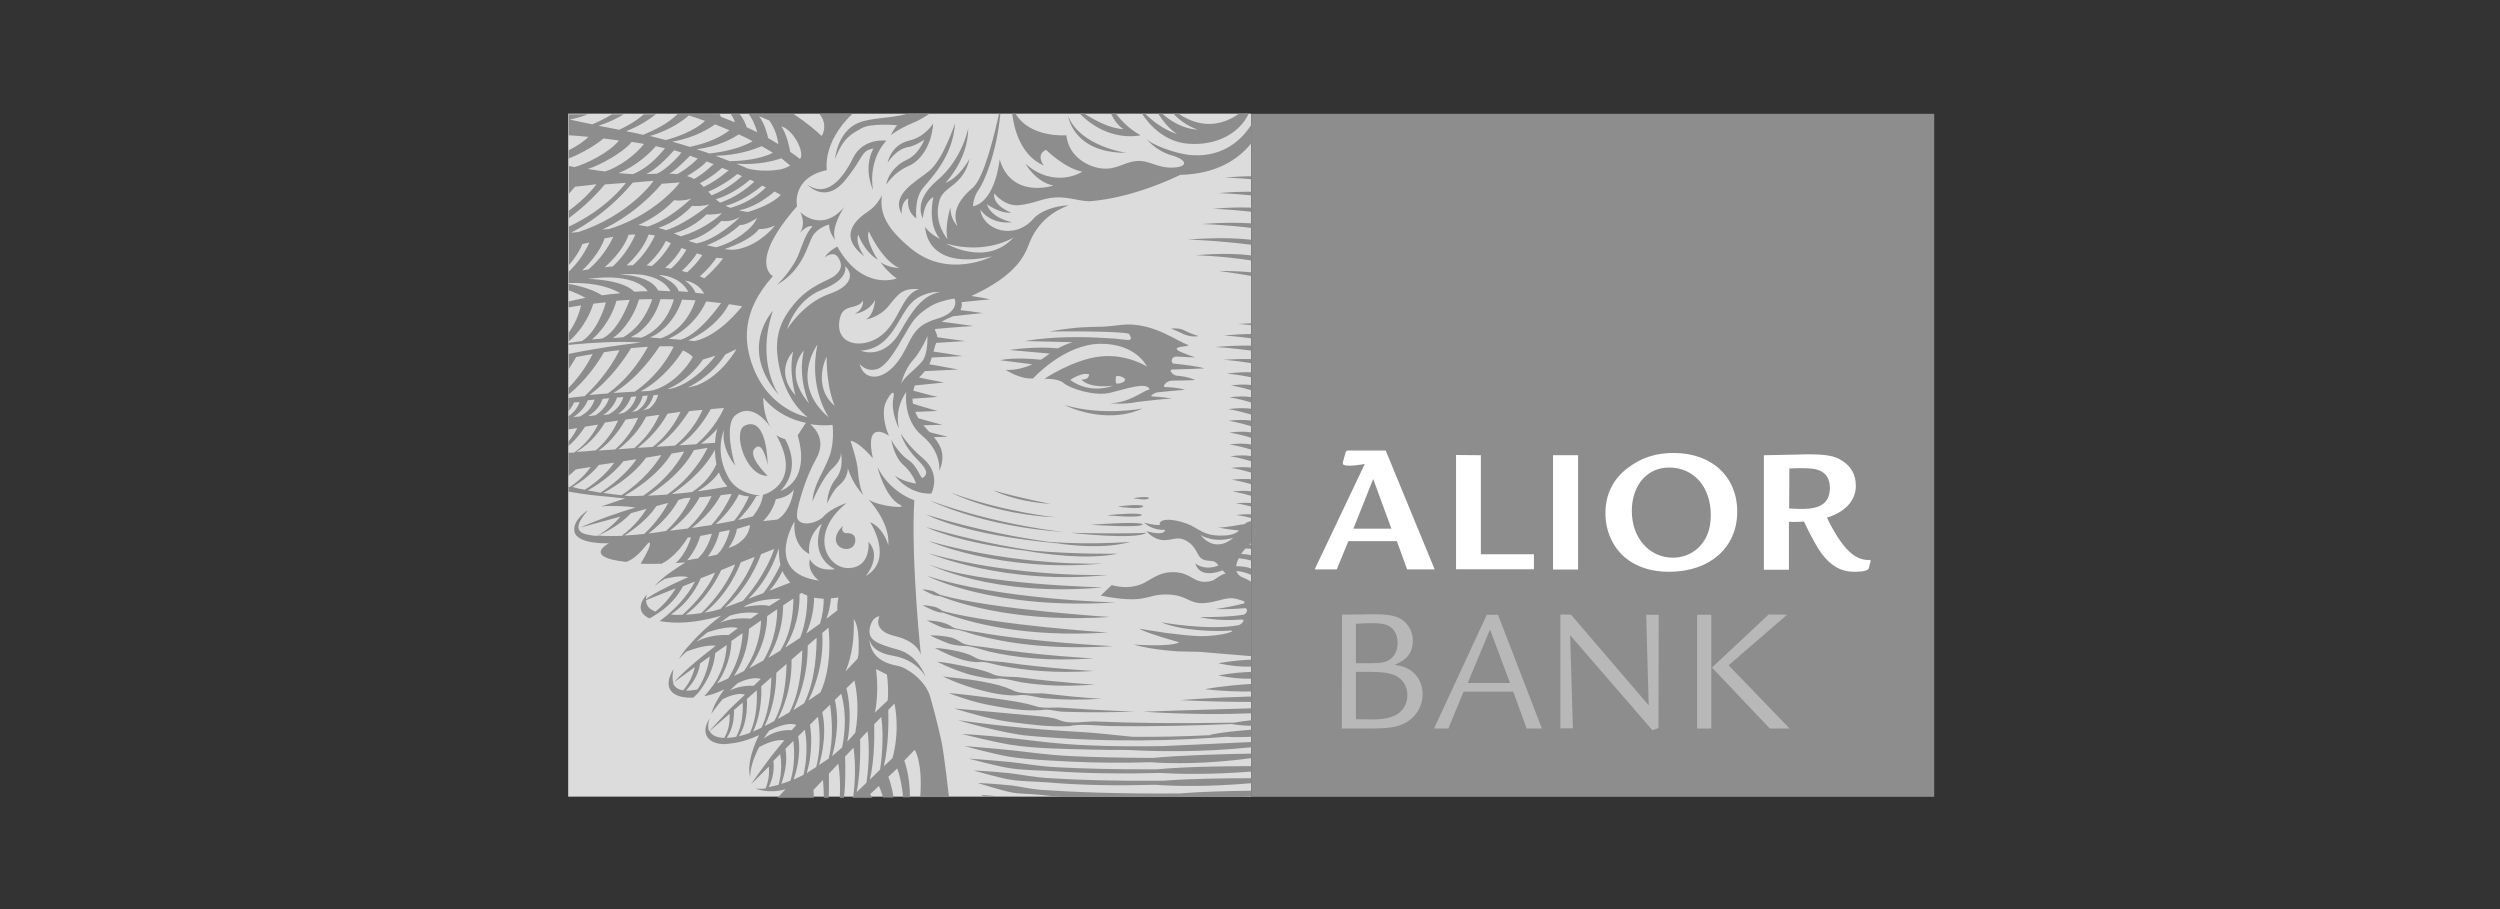 <svg width="110" height="40" viewBox="0 0 110 40" fill="none" xmlns="http://www.w3.org/2000/svg">
  <rect x="0" y="0" width="110" height="40" fill="#333333" stroke="none"/>
  <path d="M25 5H55.052V35.052H25V5Z" fill="#DCDCDC" />
  <path
    d="M46.84 17.822C46.84 17.822 48.603 18.734 50.276 17.973C50.266 17.973 48.553 18.323 46.84 17.822ZM49.174 22.29C49.174 22.29 50.236 22.45 50.306 22.27C50.316 22.27 50.205 22.15 49.174 22.29ZM49.865 21.919C49.865 21.919 50.506 22.05 50.556 21.909C50.546 21.909 50.486 21.819 49.865 21.919ZM46.239 22.17C46.239 22.17 45.047 21.959 43.714 21.579C43.714 21.579 44.646 22.08 46.239 22.17ZM41.38 26.237C42.452 26.648 45.006 27.399 48.843 27.148C48.843 27.148 43.724 26.828 41.38 26.177C41.22 26.107 41.16 26.047 41.07 26.017C40.959 25.976 40.689 25.926 40.579 25.936C40.579 25.936 40.839 26.077 41.029 26.157C41.11 26.197 41.23 26.217 41.38 26.237ZM46.86 23.412C46.86 23.412 43.995 23.142 40.929 22.03C40.929 22.03 43.233 23.182 46.86 23.412ZM46.469 22.761C46.469 22.761 44.245 22.55 41.871 21.689C41.861 21.689 43.774 22.651 46.469 22.761ZM49.093 26.507C49.093 26.507 43.955 26.387 40.789 25.335C40.789 25.345 43.674 26.848 49.093 26.507ZM48.543 24.794C48.543 24.794 44.966 24.965 40.849 23.803C40.849 23.803 44.055 25.215 48.543 24.794ZM40.859 24.344C40.859 24.344 44.225 25.776 48.793 25.295C48.793 25.305 44.716 25.436 40.859 24.344ZM45.497 24.233C44.385 24.073 42.773 23.773 40.749 23.192C40.749 23.192 42.071 23.863 45.137 24.233C45.928 24.374 47.811 24.644 49.184 24.364C49.184 24.364 47.361 24.394 45.497 24.233ZM40.859 24.824C40.859 24.824 43.654 26.287 48.513 25.846C48.513 25.836 43.033 25.736 40.859 24.824ZM41.49 26.958C42.622 27.379 45.026 28.07 48.743 27.83C48.743 27.83 43.874 27.519 41.49 26.888C41.39 26.818 41.25 26.738 41.15 26.708C41.01 26.668 40.699 26.628 40.589 26.628C40.589 26.628 40.849 26.768 41.09 26.868C41.19 26.908 41.35 26.958 41.49 26.958ZM47.09 23.442C47.09 23.442 49.975 23.773 50.446 23.442C50.446 23.442 49.594 23.502 47.09 23.442ZM48.703 22.671C48.703 22.671 50.185 22.821 50.245 22.651C50.245 22.661 50.225 22.52 48.703 22.671ZM33.296 19.666C33.597 19.495 33.777 20.457 33.777 20.457C33.777 20.457 33.777 18.273 32.775 18.724C32.214 18.974 32.795 20.958 33.777 20.938C33.777 20.928 32.745 19.966 33.296 19.666ZM50.276 23.071C50.276 23.071 50.336 22.921 47.982 23.091C47.982 23.091 50.245 23.242 50.276 23.071ZM46.158 23.843C45.006 23.682 43.003 23.342 40.759 22.641C40.759 22.641 42.362 23.532 46.499 23.903C47.15 24.003 48.603 24.163 49.735 23.843C49.725 23.843 48.002 23.983 46.158 23.843ZM47.992 32.798C46.509 32.748 45.347 32.568 44.486 32.478C43.143 32.327 42.322 32.297 42.322 32.297C42.322 32.297 43.754 32.658 44.465 32.768C45.527 32.938 46.719 32.949 47.911 32.979C48.483 32.999 49.063 32.999 49.635 32.999C50.726 33.059 52.79 33.119 55.064 32.878V32.648L51.177 32.828C49.985 32.848 48.923 32.838 47.992 32.798ZM47.14 33.269C46.048 33.219 45.167 33.079 44.486 33.009C43.273 32.888 42.432 32.828 42.432 32.828C42.432 32.828 43.804 33.199 44.435 33.299C45.257 33.429 46.158 33.459 47.09 33.51C48.262 33.57 49.474 33.57 50.616 33.539C51.488 33.6 53.05 33.63 55.054 33.359V33.159C53.832 33.179 51.989 33.229 50.716 33.349C49.334 33.339 48.142 33.319 47.14 33.269ZM45.788 34.752C45.287 34.712 44.866 34.601 44.516 34.561C43.644 34.471 43.013 34.451 43.013 34.451C43.013 34.451 44.035 34.772 44.486 34.862C44.886 34.942 45.317 34.922 45.758 34.972C46.098 35.012 46.449 35.042 46.8 35.062H54.653C54.783 35.052 54.914 35.042 55.054 35.022V34.792C54.082 34.802 52.85 34.832 51.878 34.912C49.214 34.932 47.19 34.852 45.788 34.752ZM36.802 23.873C36.942 24.253 37.604 24.273 37.634 23.793C37.654 23.392 37.213 23.462 37.213 23.462C37.213 23.462 36.962 23.402 37.093 23.131C37.093 23.142 36.672 23.492 36.802 23.873ZM46.529 33.76C45.678 33.72 44.986 33.58 44.445 33.529C43.414 33.429 42.622 33.379 42.622 33.379C42.622 33.379 43.885 33.72 44.435 33.8C45.066 33.9 45.758 33.89 46.469 33.94C47.962 34.04 49.564 34.05 51.027 34.01C51.848 34.06 53.251 34.09 55.054 33.95V33.71C53.742 33.71 52.069 33.74 50.897 33.85C49.134 33.86 47.691 33.82 46.529 33.76ZM43.374 35.052H44.105C43.534 35.002 43.143 34.972 43.143 34.972C43.143 34.972 43.233 35.012 43.374 35.052ZM49.564 6.723C49.564 6.723 47.541 6.453 47 5.11C47 5.11 47.22 6.743 49.564 6.723ZM46.199 34.241C45.477 34.201 44.886 34.071 44.425 34.02C43.514 33.93 42.833 33.9 42.833 33.9C42.833 33.9 43.945 34.221 44.425 34.301C44.966 34.391 45.557 34.381 46.168 34.431C47.671 34.561 49.324 34.571 50.837 34.531C51.628 34.591 53.111 34.631 55.054 34.461V34.241C53.892 34.241 52.359 34.261 51.197 34.351C49.114 34.371 47.461 34.321 46.199 34.241ZM48.232 31.746C47.791 31.726 47.07 31.887 46.619 31.686C46.269 31.536 45.818 31.526 44.996 31.446C42.763 31.235 41.991 31.175 41.991 31.175C42.672 31.376 43.604 31.666 44.606 31.787C45.437 31.887 46.168 31.997 47.09 31.947C47.491 31.827 48.483 31.947 48.843 31.947C50.867 31.977 52.81 31.917 54.192 31.857C54.343 31.887 54.633 31.927 55.084 31.937V31.686C54.793 31.716 54.533 31.756 54.292 31.797C51.778 31.837 49.915 31.817 48.232 31.746ZM52.74 14.787C52.74 14.787 52.409 14.697 52.129 14.547C51.968 14.456 51.708 14.426 51.528 14.466C51.528 14.466 51.728 14.527 52.049 14.687C52.219 14.767 52.459 14.837 52.74 14.787ZM53.601 23.212C53.601 23.212 54.052 23.302 54.523 23.342C54.403 23.452 54.222 23.552 53.862 23.562C52.94 23.612 52.77 23.242 52.219 23.041C51.698 22.851 51.187 22.801 51.047 22.981C51.007 23.031 51.017 23.071 51.047 23.101C50.686 23.111 50.336 22.991 50.336 22.991C50.676 23.302 51.077 23.322 51.257 23.312C51.257 23.332 51.257 23.362 51.227 23.392C51.087 23.562 50.436 23.372 50.436 23.372C50.436 23.372 50.766 23.753 51.177 23.763C51.588 23.783 51.788 23.592 52.139 23.763C52.489 23.933 52.6 24.183 52.74 24.434C52.96 24.804 53.351 24.574 53.531 24.784C53.561 24.814 53.591 24.844 53.611 24.884C52.96 25.135 52.59 24.784 52.59 24.784C52.79 25.465 53.621 25.165 53.792 25.095C53.872 25.175 53.932 25.235 53.932 25.235C53.752 25.255 53.521 25.456 53.381 25.536C52.539 25.796 52.509 25.195 51.658 25.175C50.927 25.155 50.576 25.586 50.185 25.716C49.795 25.856 49.434 25.876 48.913 25.746L48.432 26.207C50.426 26.598 50.406 26.157 51.287 26.157C52.169 26.157 52.259 26.507 52.81 26.537C53.361 26.567 53.872 26.277 54.263 26.327C54.423 26.347 54.593 26.407 54.753 26.457H54.733C54.763 26.477 54.793 26.557 54.663 26.567C54.182 26.688 53.952 26.728 53.481 26.798C53.481 26.798 54.022 26.828 54.793 26.758C54.954 26.818 54.834 27.018 54.713 27.048C54.122 27.138 53.431 27.159 52.79 27.148C52.79 27.148 53.511 27.349 54.623 27.259C54.843 27.259 54.603 27.489 54.493 27.509C53.141 27.759 51.087 27.379 51.087 27.379C52.019 27.77 53.561 27.79 54.052 27.75C54.583 27.709 53.792 28.01 52.74 27.99C52.339 27.97 51.858 27.92 51.317 27.85C50.937 27.8 50.115 27.659 50.115 27.659C50.466 27.87 51.888 28.26 51.888 28.26C51.518 28.481 49.875 28.36 49.875 28.36C50.756 28.611 51.858 28.661 51.858 28.661C51.858 28.661 52.159 28.671 52.78 28.681C53.702 28.751 54.463 28.831 55.054 28.871V25.596C54.934 25.526 54.813 25.456 54.673 25.405C54.523 25.345 54.433 25.245 54.403 25.125C54.553 25.135 54.783 25.175 55.054 25.295V25.015C54.843 24.935 54.633 24.915 54.393 24.915C54.403 24.804 54.443 24.684 54.503 24.564C54.633 24.574 54.824 24.604 55.044 24.664V24.424C54.904 24.394 54.763 24.384 54.613 24.374C54.673 24.284 54.733 24.203 54.803 24.133C54.853 24.133 54.934 24.133 55.044 24.153V23.963C55.024 23.963 54.994 23.963 54.974 23.963C54.994 23.943 55.024 23.923 55.044 23.903V22.931C54.914 22.951 54.834 22.991 54.763 23.061C54.603 23.071 54.002 23.212 53.601 23.212ZM52.82 23.542C52.82 23.542 53.421 23.923 54.263 23.662C54.263 23.662 53.531 24.394 52.82 23.542ZM43.864 29.863C44.115 29.813 44.706 29.983 44.946 30.023C45.958 30.174 46.789 30.214 48.182 30.124C48.182 30.124 46.699 30.044 44.866 29.803C44.576 29.763 43.925 29.813 43.634 29.643C43.424 29.543 43.153 29.473 42.702 29.372C42.071 29.232 41.631 29.152 41.23 29.112C41.23 29.112 41.871 29.452 42.672 29.683C43.003 29.763 43.594 29.903 43.864 29.863ZM43.073 29.132C43.303 29.082 43.804 29.252 44.085 29.302C45.177 29.503 46.399 29.633 48.142 29.523C48.142 29.523 46.148 29.422 44.145 29.132C43.844 29.092 43.203 29.102 42.943 28.952C42.722 28.821 42.562 28.761 42.212 28.671C41.951 28.611 41.48 28.521 41.14 28.511C41.14 28.511 41.651 28.801 42.202 28.982C42.432 29.072 42.883 29.152 43.073 29.132ZM42.422 28.421C42.712 28.411 43.243 28.601 43.534 28.671C44.696 28.931 46.028 29.102 48.132 28.972C48.132 28.972 45.597 28.841 43.444 28.491C43.143 28.441 42.502 28.411 42.312 28.28C42.181 28.19 42.001 28.09 41.851 28.05C41.611 27.99 41.14 27.94 40.919 27.96C40.919 27.96 41.38 28.18 41.781 28.331C41.961 28.381 42.242 28.421 42.422 28.421ZM44.866 30.584C45.197 30.544 45.668 30.705 45.968 30.725C46.789 30.795 47.471 30.805 48.483 30.745C48.483 30.745 47.631 30.715 45.938 30.514C45.718 30.484 44.926 30.584 44.526 30.354C44.115 30.174 43.804 30.104 43.283 30.003C42.522 29.853 41.851 29.823 41.49 29.763C41.49 29.763 42.202 30.134 43.253 30.394C43.704 30.514 44.425 30.645 44.866 30.584ZM45.818 31.246C46.118 31.175 46.469 31.306 46.779 31.316C47.681 31.346 48.723 31.356 49.945 31.306C49.945 31.306 48.583 31.276 46.669 31.135C46.409 31.115 45.888 31.195 45.507 31.055C45.147 30.945 44.726 30.865 44.005 30.765C43.053 30.625 42.111 30.524 41.741 30.494C41.741 30.494 42.752 30.905 43.754 31.065C44.305 31.165 45.036 31.296 45.818 31.246ZM55.054 30.885V30.645C53.05 30.705 51.938 30.805 51.938 30.805C53.111 30.865 54.152 30.885 55.054 30.885ZM41.951 27.689C42.202 27.689 42.642 27.86 42.933 27.94C44.275 28.29 46.168 28.601 48.983 28.431C48.983 28.431 45.557 28.27 43.043 27.82C42.752 27.77 42.081 27.699 41.901 27.589C41.761 27.479 41.59 27.429 41.46 27.389C41.29 27.339 40.939 27.299 40.779 27.299C40.779 27.299 41.15 27.489 41.45 27.609C41.581 27.659 41.771 27.669 41.951 27.689ZM55.054 7.885V7.755C54.703 7.755 54.313 7.775 53.882 7.815C53.882 7.815 54.353 7.825 55.054 7.885ZM53.261 32.347C52.009 32.408 50.877 32.428 49.825 32.418C47.731 32.207 48.352 32.257 46.719 32.157C44.285 32.007 42.142 31.686 42.142 31.686C42.142 31.686 44.115 32.277 45.287 32.377C48.883 32.698 51.978 32.578 53.952 32.418C54.232 32.438 54.603 32.438 55.064 32.418V32.107C54.383 32.157 53.732 32.227 53.261 32.327V32.347ZM45.798 15.829C45.627 15.809 44.626 15.709 44.005 15.849L45.427 16.029C44.746 16.34 44.245 16.27 44.245 16.27C44.245 16.27 44.876 16.7 45.457 16.65C45.457 16.65 46.81 15.148 48.402 15.128C49.995 15.107 50.466 16.129 50.466 16.129C50.466 16.129 49.564 15.548 48.392 15.689C47.22 15.819 45.948 16.67 45.948 16.67C45.948 16.67 46.549 16.63 46.81 16.861C47.08 17.091 48.152 17.452 48.853 17.281C49.524 17.121 50.456 16.78 50.586 17.131C50.215 17.231 49.705 17.722 48.843 17.742C48.843 17.742 49.454 17.812 50.065 17.682C50.456 17.632 51.478 17.522 51.598 17.542C51.598 17.542 51.127 17.462 50.696 17.442C50.546 17.432 50.827 17.271 50.937 17.261C50.937 17.261 50.937 17.261 50.947 17.261C51.247 17.231 51.949 17.161 52.139 17.151C52.139 17.151 51.878 17.051 51.287 17.031C51.097 17.041 51.307 16.77 51.528 16.75C51.858 16.74 52.409 16.74 52.59 16.72C52.59 16.72 52.329 16.58 51.788 16.53C51.588 16.52 51.417 16.259 51.568 16.259C52.139 16.25 53 16.209 53 16.209C52.76 16.129 52.009 16.029 51.638 15.999C51.518 15.989 51.498 15.678 51.788 15.689C52.049 15.699 52.59 15.729 52.59 15.729C52.369 15.649 52.089 15.548 51.898 15.458C51.628 15.328 51.858 15.268 52.039 15.248C52.159 15.238 52.239 15.228 52.309 15.188C51.788 15.027 50.887 14.276 49.614 14.276C49.364 14.276 48.863 14.366 48.492 14.376C47.871 14.386 47.38 14.376 46.168 14.587C46.168 14.587 48.973 14.547 49.664 14.677C49.765 14.817 49.835 14.977 49.614 14.957L49.484 14.947C49.194 14.907 48.933 14.887 48.683 14.877C47.751 14.817 46.369 14.787 45.087 15.007C45.087 15.007 46.108 15.027 47.19 15.057C46.94 15.138 46.729 15.228 46.549 15.328C46.249 15.298 45.517 15.248 44.405 15.398L46.188 15.558C46.098 15.618 46.018 15.678 45.948 15.729C45.878 15.779 45.838 15.809 45.798 15.829ZM47.09 16.72C47.09 16.72 47.26 16.58 47.581 16.48C47.781 16.42 47.922 16.47 47.922 16.47C47.922 16.47 47.931 16.72 47.581 16.7C47.962 17.121 48.963 16.971 48.963 16.971C48.963 16.971 48.012 17.381 47.09 16.72ZM49.184 16.881C49.074 16.881 49.093 16.8 49.093 16.71C49.093 16.62 49.074 16.54 49.184 16.54C49.294 16.54 49.504 16.62 49.504 16.71C49.504 16.8 49.294 16.881 49.184 16.881ZM52.6 11.231C52.6 11.231 53.681 11.251 55.064 11.461V11.241C54.463 11.161 53.661 11.141 52.6 11.231ZM54.162 16.961C54.162 16.961 54.533 17.011 55.054 17.171V16.941C54.813 16.911 54.513 16.911 54.162 16.961ZM40.979 21.719C40.979 21.719 41.44 20.858 40.599 20.156C39.948 19.615 39.637 19.074 39.637 19.074C39.637 19.074 39.737 19.595 40.408 20.267C40.869 20.727 40.789 20.878 40.619 21.018C40.499 21.118 40.408 20.517 39.948 20.226C39.717 20.076 39.387 19.686 39.216 19.345C39.216 19.345 39.337 20.096 39.737 20.447C40.108 20.767 40.298 21.198 40.298 21.278C40.298 21.278 39.737 21.198 39.377 20.928C39.367 20.928 39.958 21.759 40.979 21.719ZM55.054 31.386V31.165C52.75 31.226 50.286 31.316 50.286 31.316C52.229 31.436 53.822 31.436 55.054 31.386ZM55.054 12.142V11.982C54.643 11.942 54.182 11.922 53.641 11.922C53.641 11.932 54.222 11.992 55.054 12.142ZM55.054 14.887V14.697C54.703 14.697 54.313 14.717 53.852 14.767C53.862 14.767 54.343 14.787 55.054 14.887ZM54.042 18.003C54.042 18.003 54.473 18.063 55.054 18.243V17.983C54.783 17.953 54.453 17.942 54.042 18.003ZM54.082 19.034C54.082 19.034 54.493 19.084 55.054 19.265V19.024C54.793 18.984 54.473 18.984 54.082 19.034ZM54.082 17.482C54.082 17.482 54.493 17.532 55.054 17.712V17.472C54.793 17.432 54.473 17.432 54.082 17.482ZM35.209 9.328C35.44 9.788 35.279 10.119 35.209 10.239C35.54 9.868 35.75 9.959 35.75 9.959C35.56 10.169 35.44 10.359 35.169 11.111C34.899 11.862 34.188 12.533 34.188 12.533C35.34 11.862 35.52 10.8 35.75 10.399C35.981 9.999 36.482 9.878 36.482 9.878C36.462 10.209 36.752 10.57 36.752 10.57C36.522 10.009 37.153 9.107 37.153 9.107C36.131 10.289 35.209 9.328 35.209 9.328ZM37.533 6.953C37.093 7.855 36.382 8.726 35.53 8.125C35.53 8.125 36.301 9.007 37.183 7.935C38.064 6.853 37.854 6.643 38.435 6.533C38.435 6.533 37.954 7.284 38.415 8.366C38.415 8.366 38.145 7.134 38.996 6.192C38.996 6.182 37.974 6.052 37.533 6.953ZM42.021 5.421C42.021 5.421 41.5 7.034 40.869 7.534C40.238 8.035 39.196 8.576 39.677 9.418C39.677 9.418 39.617 8.897 39.968 8.726C39.968 8.726 39.837 9.267 40.318 9.608C40.318 9.608 40.218 8.746 40.609 8.276C40.979 7.825 41.941 6.863 42.021 5.421ZM55.014 5.551C54.523 6.302 53.631 6.963 52.299 6.813C51.688 6.743 50.606 6.352 50.416 6.082C50.416 6.082 50.816 6.623 51.548 6.833C52.279 7.044 52.279 7.354 51.588 7.374C50.897 7.394 50.586 7.044 50.025 7.084C49.464 7.124 49.144 7.474 48.502 7.414C47.871 7.354 47.02 6.893 46.92 5.952C46.92 5.952 45.317 6.082 44.686 5H44.536C44.616 5.661 44.906 6.843 45.928 7.284C45.928 7.284 45.547 6.803 46.028 6.593C46.028 6.593 46.84 7.404 47.621 7.554C47.621 7.554 46.429 8.346 45.117 7.204C45.117 7.204 45.577 8.015 46.349 8.165C46.349 8.165 44.506 8.777 43.985 7.013C43.985 7.013 43.814 8.857 42.813 9.077C42.813 9.077 42.813 8.686 43.063 8.346C43.294 8.025 43.854 6.743 44.015 5.01H43.955C43.764 5.872 43.303 7.835 42.803 8.256C42.172 8.797 41.881 9.338 42.131 9.949C42.131 9.949 41.801 9.638 41.821 9.117C41.821 9.117 41.55 9.979 41.691 10.52C41.691 10.52 41.07 9.828 41.32 8.887C41.45 8.176 42.382 8.236 42.662 6.983C42.662 6.983 42.222 7.815 41.6 8.045C41.6 8.045 42.602 7.024 42.602 5.641C42.602 5.641 42.352 6.993 41.24 7.935C40.128 8.877 40.609 9.608 40.609 9.608C40.609 9.608 40.629 8.917 41.07 8.666C41.07 8.666 40.779 9.838 41.36 10.51C41.36 10.51 40.859 10.279 40.709 9.969C40.709 9.969 40.669 11.932 43.654 11.281C43.654 11.281 41.721 12.293 40.078 10.93C38.886 9.949 38.715 9.297 38.806 8.586C38.806 8.586 38.615 9.027 38.205 9.297C37.804 9.568 36.762 10.319 38.034 11.281C38.034 11.281 37.614 10.74 37.764 10.319C37.764 10.319 38.014 11.07 38.625 11.431C38.625 11.431 38.064 10.6 38.225 10.179C38.225 10.179 38.786 11.431 39.557 11.792C39.557 11.792 39.116 11.792 38.746 11.541C38.746 11.541 39.036 11.962 39.457 12.253C39.457 12.253 37.954 12.834 36.842 10.85C36.842 10.85 36.472 11.021 36.281 11.331C36.281 11.331 36.662 11 36.882 11.331C37.093 11.662 37.013 11.892 36.742 12.122C36.472 12.353 35.63 12.523 34.909 13.415C34.558 13.855 34.057 14.537 34.218 15.739C34.358 16.8 34.799 17.762 35.53 18.353C35.53 18.353 33.887 18.073 33.146 16.179C32.705 15.047 32.625 13.695 34.007 12.152C34.007 12.152 32.875 11.571 35.069 9.077C35.069 9.077 34.799 7.825 36.382 7.484C36.382 7.484 36.161 6.292 37.503 5.01H36.051C36.361 5.371 36.271 5.751 36.191 5.922L36.151 5.982C35.941 5.781 35.54 5.431 34.929 5.02H32.946C33.066 5.18 33.216 5.441 33.316 5.821C33.166 5.741 33.006 5.671 32.855 5.601C32.815 5.471 32.715 5.22 32.545 5.02H32.154C32.224 5.12 32.294 5.23 32.334 5.381C32.134 5.301 31.934 5.22 31.723 5.14C31.713 5.12 31.693 5.07 31.663 5.02H29.81C29.379 5.451 28.748 5.751 28.297 5.932C28.057 5.872 27.797 5.821 27.546 5.771C28.137 5.551 28.588 5.24 28.858 5.03H28.328C27.997 5.321 27.586 5.551 27.246 5.711C27.215 5.701 27.186 5.701 27.155 5.691C26.875 5.641 26.595 5.581 26.334 5.531C26.775 5.391 27.155 5.21 27.446 5.03H26.925C26.625 5.22 26.314 5.361 26.064 5.471C25.713 5.401 25.392 5.331 25.072 5.26C25.362 5.21 25.633 5.12 25.863 5.03H25.022V5.952C25.202 5.962 25.503 5.982 25.893 6.022C25.723 6.192 25.442 6.402 25.022 6.613V6.973C25.643 6.733 26.284 6.332 26.554 6.092C26.765 6.122 26.995 6.152 27.236 6.182C26.805 6.713 25.813 7.204 25.272 7.354C25.192 7.334 25.112 7.314 25.032 7.304V8.526C25.122 8.426 25.212 8.326 25.302 8.216L25.943 8.145L26.234 8.105L26.224 8.125L26.184 8.186C26.174 8.196 25.803 8.706 25.032 9.267V9.598C25.503 9.247 26.064 8.767 26.605 8.125L26.614 8.115L27.536 8.045L27.496 8.105L27.476 8.125C27.466 8.135 26.655 9.217 25.032 9.969V11.662C25.392 11.251 25.563 10.9 25.623 10.74L25.933 10.67C25.663 11.271 25.302 11.692 25.022 11.952V12.453C25.813 12.433 26.645 12.523 27.296 12.904C27.025 12.924 26.755 12.954 26.484 12.994C26.254 12.844 25.793 12.623 25.022 12.493V12.774C25.272 12.864 25.533 12.974 25.763 13.104C25.513 13.154 25.272 13.204 25.022 13.264V13.525C25.202 13.495 25.382 13.465 25.563 13.435L25.553 13.485C25.543 13.515 25.432 14.086 25.022 14.637V15.017L25.112 14.947C25.122 14.937 25.763 14.396 26.094 13.405L26.104 13.364C26.294 13.345 26.474 13.314 26.655 13.304L26.645 13.354C26.634 13.405 26.294 14.587 25.603 15.007L25.022 15.088V15.178C25.132 15.168 25.232 15.158 25.312 15.148C26.084 15.078 27.186 15.007 28.207 15.068C27.206 15.188 26.284 15.328 25.442 15.488L25.042 15.568C25.032 15.568 25.032 15.568 25.022 15.568V16.239C25.172 16.009 25.292 15.819 25.352 15.709C25.603 15.659 25.843 15.618 26.074 15.578C25.773 16.199 25.362 16.71 25.012 17.071V17.361C25.823 16.72 26.374 15.849 26.574 15.498C26.815 15.458 27.045 15.428 27.256 15.408C26.785 16.38 26.053 17.121 25.723 17.432C25.483 17.452 25.242 17.482 25.012 17.512V18.093C25.172 17.912 25.242 17.752 25.252 17.712C25.272 17.712 25.432 17.692 25.503 17.692C25.392 18.013 25.172 18.203 25.032 18.303L25.012 18.313V18.894C25.142 18.874 25.272 18.854 25.402 18.834C25.282 19.074 25.152 19.265 25.012 19.425V19.625C25.382 19.305 25.623 18.954 25.743 18.774C25.933 18.744 26.124 18.714 26.314 18.684C25.983 19.355 25.493 19.756 25.252 19.916C25.182 19.916 25.102 19.916 25.012 19.916V20.938C25.112 20.858 25.222 20.767 25.332 20.657C25.362 20.657 25.392 20.647 25.432 20.637L25.993 20.547C25.823 20.787 25.533 21.128 25.072 21.428C25.052 21.419 25.032 21.419 25.012 21.409V21.629C25.032 21.629 25.042 21.639 25.062 21.639C25.683 21.749 26.294 21.819 26.815 21.859C26.975 21.879 27.206 21.909 27.516 21.929L27.115 22.06L26.765 22.18L26.454 22.28C26.735 22.26 27.015 22.26 27.256 22.27C27.566 22.28 27.827 22.31 27.967 22.33C27.877 22.36 27.787 22.38 27.706 22.41C27.466 22.48 27.256 22.55 27.065 22.621C26.955 22.661 26.865 22.691 26.765 22.721C25.923 23.021 25.543 23.212 25.543 23.212C25.763 23.151 26.464 22.961 27.296 22.731C27.115 22.951 26.775 23.292 26.274 23.582C26.124 23.572 25.973 23.552 25.843 23.522C25.152 23.392 25.513 22.851 25.873 22.45C25.873 22.45 25.192 22.861 25.272 23.372C25.372 23.973 26.795 23.903 26.795 23.903C26.795 23.903 25.593 24.514 27.556 24.724C28.147 24.504 28.468 23.863 28.568 23.873C28.648 23.883 28.608 24.103 28.187 24.804C28.518 24.814 28.818 24.814 29.109 24.804C29.109 24.804 29.72 24.544 30.261 23.652L30.401 23.642C30.401 23.642 30.211 24.354 29.73 24.774C29.88 24.764 30.02 24.754 30.161 24.744C29.95 24.875 29.77 24.995 29.61 25.105C29.52 25.165 29.439 25.225 29.369 25.275C29.119 25.465 28.959 25.616 28.878 25.706C28.828 25.766 28.798 25.796 28.798 25.796C28.828 25.766 28.878 25.736 28.919 25.696C29.009 25.626 29.119 25.556 29.239 25.476C29.459 25.415 29.95 25.305 30.281 25.395C30.09 25.476 29.91 25.566 29.73 25.646C29.59 25.706 29.459 25.776 29.339 25.836C28.928 26.037 28.598 26.227 28.418 26.367C28.428 26.247 28.468 26.157 28.468 26.157C28.217 26.407 27.947 26.928 28.578 27.209C28.638 27.178 28.768 27.108 28.959 26.978C29.61 26.557 29.93 26.026 30.05 25.796L30.581 25.586C30.241 26.257 29.67 26.798 29.379 27.048C29.369 27.048 29.369 27.058 29.359 27.068L29.319 27.098C29.219 27.178 29.079 27.289 29.019 27.329C29.83 27.469 30.631 27.379 31.493 27.159C31.533 27.148 31.583 27.138 31.633 27.118C31.663 27.108 31.703 27.098 31.733 27.088C31.563 27.219 31.343 27.389 31.112 27.599C31.012 27.689 30.912 27.77 30.822 27.87C30.611 28.07 30.401 28.3 30.201 28.531C30.141 28.601 30.09 28.671 30.04 28.741C29.98 28.821 29.92 28.912 29.87 28.992C29.87 28.992 29.99 28.871 30.201 28.671C30.481 28.561 31.072 28.36 31.493 28.411C31.423 28.461 31.353 28.521 31.293 28.571C31.162 28.671 31.042 28.771 30.922 28.861C30.02 29.593 29.71 29.953 29.63 30.053C29.59 29.933 29.58 29.773 29.61 29.593C29.62 29.543 29.62 29.492 29.63 29.442C29.089 30.354 29.65 30.735 30.511 30.695C30.551 30.654 30.611 30.594 30.692 30.514C30.742 30.454 30.802 30.394 30.852 30.314C30.852 30.304 30.862 30.304 30.862 30.294C31.072 30.003 31.413 29.432 31.473 28.731C31.643 28.611 31.814 28.491 31.974 28.381C31.964 28.691 31.884 29.392 31.413 30.104C31.403 30.114 31.403 30.124 31.393 30.134L31.383 30.144C31.333 30.214 31.283 30.284 31.233 30.344C31.132 30.474 31.042 30.574 30.982 30.634C31.062 30.614 31.142 30.604 31.212 30.584C31.383 30.544 31.603 30.454 31.874 30.334C31.773 30.454 31.673 30.604 31.583 30.765C31.573 30.785 31.563 30.795 31.553 30.815C31.453 30.985 31.363 31.186 31.293 31.416C31.293 31.416 31.493 31.125 31.794 30.765C32.054 30.634 32.485 30.464 32.775 30.564L32.364 30.955L32.104 31.206C32.104 31.206 32.104 31.206 32.094 31.215C32.034 31.286 31.403 31.947 31.203 32.177C31.142 32.047 31.142 31.867 31.212 31.626C31.212 31.616 31.212 31.606 31.223 31.596C31.212 31.606 31.212 31.626 31.203 31.636C30.742 32.398 31.323 32.818 32.044 32.728C32.374 32.688 32.755 32.638 33.396 32.347C32.785 33.58 33.006 34.181 33.006 34.181C33.016 33.79 33.146 33.409 33.306 33.069C33.336 32.999 33.376 32.928 33.406 32.868C33.647 32.738 34.148 32.508 34.508 32.578C34.448 32.648 34.398 32.708 34.338 32.778C34.208 32.938 34.078 33.099 33.957 33.249C33.877 33.359 33.797 33.459 33.717 33.57C33.476 33.89 33.246 34.211 33.046 34.511C33.046 34.511 33.356 34.201 33.827 33.73C33.847 33.9 33.857 34.271 33.687 34.691C33.526 34.712 33.366 34.712 33.226 34.691C33.226 34.691 33.827 34.952 34.568 34.722C34.568 34.722 34.408 34.882 34.218 35.102H35.47L35.48 35.092C35.48 35.092 35.48 35.092 35.48 35.102H35.81C35.8 34.962 35.8 34.842 35.79 34.762C35.931 34.611 36.071 34.461 36.211 34.321C36.231 34.581 36.251 34.852 36.251 35.102H36.462C36.482 34.651 36.472 34.261 36.472 34.04C36.612 33.89 36.752 33.75 36.882 33.6C36.972 34.111 36.972 34.661 36.952 35.102H37.133C37.223 34.361 37.193 33.6 37.183 33.289L37.553 32.898C37.674 33.69 37.604 34.601 37.544 35.062L37.493 35.102H38.385C38.325 34.992 38.285 34.942 38.285 34.942L38.675 34.581C38.746 34.742 38.806 34.922 38.856 35.092H39.316C39.236 34.541 39.086 34.181 39.086 34.181L39.477 33.81C39.617 34.191 39.697 34.651 39.737 35.082H40.038C40.038 34.081 39.787 33.469 39.787 33.469L40.248 32.989C40.539 33.529 40.539 34.481 40.489 35.072H41.751V35.042C41.751 35.042 41.55 33.219 41.42 32.598C41.42 32.598 41.2 31.596 40.929 30.654C40.719 29.933 39.898 29.372 39.517 29.302C38.916 29.192 38.315 28.922 38.255 28.14C38.325 28.421 38.565 28.731 39.276 28.851C40.368 29.032 40.729 29.783 40.729 29.783C40.729 29.783 40.408 28.821 39.497 28.581C38.605 28.331 38.195 28.18 38.265 27.669C38.365 27.108 38.696 27.118 38.696 27.118C38.696 27.118 38.345 27.75 39.387 27.99C40.408 28.23 40.519 28.821 40.519 28.821C40.519 28.821 40.078 24.704 40.228 22.009C40.228 22.009 39.166 21.679 38.605 20.547C38.605 20.547 38.946 21.909 39.617 22.22C39.978 22.39 38.696 22.3 38.215 21.98C38.215 21.98 39.166 22.961 39.086 23.983C38.806 23.122 38.285 22.981 38.285 22.981C38.285 22.981 39.357 24.604 38.094 25.345C38.094 25.345 38.826 24.494 38.215 23.843C38.215 23.843 38.335 24.945 37.373 24.995C36.411 25.055 35.53 23.512 37.253 22.13C37.253 22.13 36.562 22.36 36.251 22.711C35.961 23.031 35.219 23.192 35.079 22.801C35.079 22.791 35.079 22.781 35.069 22.771C35.069 22.761 35.069 22.761 35.069 22.751C35.059 22.651 35.079 22.53 35.089 22.42C35.149 22.14 35.41 21.078 35.911 20.186C36.351 19.405 35.901 18.874 35.65 18.664C36.211 18.754 36.632 18.694 36.632 18.694C36.632 18.694 36.732 19.485 36.482 20.116C36.241 20.757 35.78 21.358 35.75 22.06C35.75 22.06 36.171 21.028 36.632 20.607C37.093 20.186 36.992 19.876 36.992 19.876C36.992 19.876 37.173 20.577 36.782 21.058C36.392 21.539 36.392 22.15 36.392 22.15C36.392 22.15 36.662 21.559 36.912 21.358C37.333 21.028 37.303 20.597 37.303 20.597C37.533 21.348 37.994 21.789 37.994 21.789C37.864 21.579 37.764 21.078 37.744 20.687C37.724 20.297 37.423 19.395 37.423 19.395C37.804 19.435 38.405 20.166 38.405 20.166C38.014 18.373 39.116 19.175 39.116 19.175C38.886 18.674 38.846 18.143 38.926 17.842C39.006 17.532 39.427 16.941 39.306 17.532C39.186 18.133 39.557 18.864 39.557 18.864C39.407 18.193 39.587 17.672 39.877 17.241C39.877 17.241 39.707 18.463 40.579 19.175C41.44 19.886 41.33 20.727 41.33 20.727C41.62 20.016 41.4 19.605 41.09 19.235L41.701 19.215C41.39 19.145 41.13 19.074 40.899 19.014C40.809 18.914 40.719 18.814 40.629 18.714C41.12 18.694 41.47 18.694 41.47 18.694C41.029 18.584 40.689 18.483 40.408 18.403C40.348 18.303 40.308 18.213 40.268 18.123C40.829 18.103 41.25 18.083 41.25 18.083C40.799 17.962 40.459 17.852 40.168 17.762C40.158 17.692 40.148 17.612 40.148 17.542C40.839 17.502 41.25 17.462 41.25 17.462C40.829 17.372 40.479 17.261 40.188 17.191C40.208 17.111 40.228 17.031 40.248 16.961C40.959 16.891 41.54 16.831 41.54 16.831C41.08 16.75 40.729 16.67 40.438 16.61C40.539 16.51 40.629 16.42 40.689 16.33C41.48 16.29 42.161 16.259 42.161 16.259C41.641 16.169 41.23 16.079 40.889 16.029C40.939 15.929 40.969 15.829 40.999 15.729C41.741 15.699 42.352 15.668 42.352 15.668C41.811 15.578 41.4 15.518 41.07 15.468C41.08 15.448 41.08 15.428 41.09 15.408C41.13 15.268 41.16 15.168 41.19 15.088C41.941 15.037 42.472 15.007 42.472 15.007C41.981 14.947 41.581 14.887 41.24 14.837C41.24 14.767 41.22 14.697 41.16 14.577C41.15 14.547 41.14 14.517 41.14 14.476C42.091 14.386 42.833 14.346 42.833 14.346C42.242 14.266 41.791 14.196 41.43 14.156C41.581 14.066 41.771 13.986 41.931 13.915C42.682 13.825 43.243 13.775 43.243 13.775C42.873 13.725 42.552 13.675 42.262 13.645C42.332 13.515 42.322 13.374 42.312 13.294C43.033 13.214 43.564 13.174 43.564 13.174C43.273 13.104 42.993 13.064 42.742 13.024C43.013 12.894 43.263 12.774 43.484 12.643C43.554 12.603 43.614 12.563 43.684 12.523C44.536 12.002 45.016 11.451 45.267 10.76C45.658 9.708 46.439 9.247 47.02 9.037C46.419 9.047 45.758 9.297 45.477 9.618C44.626 10.6 43.243 10.119 43.133 9.217C43.133 9.217 43.534 9.888 44.536 9.778C44.536 9.778 43.634 9.628 43.424 8.987C43.424 8.987 43.975 9.398 44.495 9.358C44.495 9.358 43.664 9.057 43.744 8.506C43.744 8.506 44.195 9.097 44.846 9.027C45.517 8.957 45.898 8.706 46.469 8.686C47.04 8.666 47.421 8.837 47.931 8.857C49.945 8.706 51.928 7.695 51.928 7.695C53.541 7.655 54.503 7.003 55.074 6.282V5.451C55.044 5.501 55.034 5.531 55.014 5.551ZM28.848 26.908C28.818 26.898 28.778 26.888 28.748 26.868C28.498 26.758 28.428 26.567 28.428 26.407L29.73 25.886C29.47 26.337 29.089 26.708 28.848 26.908ZM29.61 30.053C29.93 29.823 30.251 29.583 30.571 29.352C30.531 29.553 30.411 29.963 30.061 30.374C29.83 30.344 29.68 30.234 29.61 30.053ZM30.692 30.334C30.491 30.374 30.331 30.394 30.181 30.384C30.391 30.164 30.742 29.733 30.802 29.192C30.942 29.092 31.092 28.982 31.233 28.881C31.192 29.162 31.062 29.793 30.692 30.334ZM39.267 33.359L38.886 33.72C39.106 32.808 39.096 31.666 39.086 31.235L39.357 30.955C39.617 32.267 39.267 33.359 39.267 33.359ZM38.545 29.442C38.706 29.523 38.866 29.593 39.026 29.683C39.056 29.903 39.106 30.454 39.056 30.825C38.866 30.995 38.685 31.175 38.495 31.356C38.575 30.995 38.655 30.264 38.545 29.442ZM38.465 31.867L38.776 31.546C38.906 32.468 38.776 33.539 38.725 33.86L38.275 34.301C38.485 33.419 38.475 32.327 38.465 31.867ZM34.037 9.999C34.027 10.009 33.436 10.72 32.605 10.93C32.465 10.97 32.324 10.99 32.174 10.99L32.054 10.98L31.884 10.96C31.884 10.96 31.974 10.93 32.104 10.88C32.164 10.86 32.234 10.83 32.304 10.8C32.665 10.65 33.166 10.389 33.396 10.079C33.396 10.079 33.577 10.089 33.807 10.029C34.037 9.969 34.097 9.909 34.097 9.909L34.037 9.999ZM30.672 16.951L30.241 17.061C30.241 17.061 31.242 16.63 31.914 15.598L32.405 15.358C32.405 15.358 31.784 16.51 30.672 16.951ZM32.996 23.101C32.996 23.131 32.986 23.272 32.905 23.442C32.895 23.472 32.875 23.502 32.855 23.532C32.845 23.552 32.835 23.572 32.815 23.592C32.795 23.612 32.775 23.642 32.755 23.672L32.745 23.682C32.735 23.692 32.725 23.703 32.705 23.723C32.675 23.753 32.655 23.773 32.615 23.803L32.595 23.823C32.575 23.833 32.555 23.843 32.545 23.863C32.535 23.873 32.535 23.873 32.525 23.883C32.495 23.903 32.455 23.933 32.415 23.953C32.395 23.963 32.385 23.973 32.364 23.983C32.334 23.993 32.314 24.013 32.284 24.023C32.274 24.033 32.264 24.033 32.254 24.033C32.194 24.063 32.124 24.083 32.054 24.113L32.084 24.073C32.084 24.073 32.084 24.073 32.084 24.063L32.094 24.043C32.104 24.033 32.114 24.013 32.124 24.003L32.134 23.993C32.144 23.983 32.144 23.973 32.154 23.963C32.204 23.883 32.254 23.783 32.304 23.672C32.355 23.552 32.405 23.412 32.425 23.272L32.996 23.101ZM33.096 24.203C33.056 24.193 33.016 24.183 32.965 24.173C33.016 24.173 33.056 24.183 33.096 24.203ZM31.944 23.813C31.894 23.923 31.834 24.043 31.763 24.153L31.753 24.163L31.743 24.173C31.733 24.183 31.723 24.193 31.723 24.213C31.713 24.233 31.703 24.243 31.683 24.263C31.683 24.263 31.683 24.273 31.673 24.273C31.663 24.284 31.653 24.294 31.643 24.303C31.623 24.323 31.603 24.344 31.583 24.364C31.573 24.374 31.563 24.394 31.553 24.404L31.453 24.424L31.373 24.444L31.172 24.484H31.142C31.142 24.484 31.152 24.474 31.162 24.464L31.192 24.424L31.203 24.404L31.223 24.374C31.242 24.334 31.283 24.294 31.313 24.233C31.343 24.183 31.383 24.123 31.413 24.053C31.503 23.883 31.593 23.662 31.653 23.412L32.104 23.322C32.114 23.312 32.064 23.542 31.944 23.813ZM32.304 22.911C32.044 22.961 31.763 23.021 31.493 23.061C31.763 22.811 32.224 22.34 32.515 21.749C32.675 21.809 32.825 21.839 32.956 21.839C32.835 22.12 32.625 22.52 32.304 22.911ZM31.303 23.101C31.002 23.151 30.702 23.192 30.441 23.232C30.742 23.001 31.353 22.47 31.713 21.789C31.874 21.769 32.034 21.749 32.194 21.729C32.134 21.859 31.854 22.5 31.303 23.101ZM30.682 21.619C30.912 21.489 31.353 21.198 31.633 20.787C31.693 20.948 31.763 21.088 31.854 21.218C31.904 21.288 31.954 21.348 32.004 21.409C31.763 21.449 31.293 21.539 30.682 21.619ZM31.132 19.706C30.972 20.036 30.461 20.978 29.359 21.759C29.089 21.779 28.798 21.799 28.508 21.809C28.808 21.629 29.98 20.858 30.531 19.806C30.752 19.766 30.952 19.736 31.132 19.706ZM30.842 19.525C31.092 19.345 31.343 19.105 31.563 18.864C31.503 19.054 31.473 19.265 31.463 19.485C31.313 19.495 31.102 19.505 30.842 19.525ZM31.453 19.796C31.463 20.006 31.483 20.216 31.523 20.427C31.313 20.858 31.022 21.278 30.451 21.649C30.181 21.679 29.88 21.719 29.56 21.739C29.9 21.519 30.902 20.817 31.453 19.796ZM30.642 19.545L29.89 19.595C30.651 19.095 31.152 18.223 31.273 18.003C31.473 17.983 31.673 17.962 31.854 17.953C31.483 18.784 30.882 19.335 30.642 19.545ZM28.588 17.201C28.588 17.201 28.438 17.211 28.187 17.221C29.179 16.69 29.84 15.759 30.05 15.418C30.221 15.498 30.371 15.588 30.481 15.699C30.341 16.019 29.56 17.041 28.588 17.201ZM30.932 15.819L31.483 15.649C31.483 15.649 30.611 16.851 29.53 17.101L29.339 17.121C29.329 17.131 30.201 16.861 30.932 15.819ZM28.748 17.392C28.768 17.392 28.909 17.372 28.959 17.372C28.848 17.802 28.548 17.983 28.548 17.983C28.548 17.983 28.317 18.053 28.267 18.063C28.538 17.942 28.738 17.512 28.748 17.392ZM28.017 18.083C28.017 18.083 27.817 18.123 27.797 18.133C28.107 17.942 28.247 17.562 28.277 17.422C28.297 17.422 28.448 17.412 28.498 17.401C28.418 17.872 28.017 18.083 28.017 18.083ZM29.95 14.947L29.409 14.907C29.419 14.907 30.511 14.486 31.072 13.264C31.303 13.284 31.523 13.314 31.723 13.335L31.713 13.354C31.673 13.405 30.792 14.697 29.95 14.947ZM29.48 10.069C29.419 10.089 29.369 10.109 29.309 10.129L29.189 10.089L28.969 10.029L29.099 9.979C29.109 9.979 29.81 9.738 30.431 9.077L30.451 9.057C30.451 9.057 30.571 9.077 30.842 9.057C31.112 9.037 31.223 8.987 31.223 8.987C31.052 9.147 30.171 9.808 29.48 10.069ZM31.433 9.428C31.723 9.408 31.773 9.368 31.773 9.368C31.493 9.688 30.702 10.179 30.05 10.369C30.02 10.379 29.99 10.389 29.96 10.399L29.91 10.379L29.65 10.269L29.78 10.229C29.79 10.229 30.471 10.029 31.072 9.448L31.092 9.428C31.082 9.428 31.132 9.458 31.433 9.428ZM28.498 9.969L28.087 9.899C28.097 9.899 28.979 9.538 29.64 8.827L29.67 8.807C29.67 8.807 29.79 8.837 30.01 8.817C30.291 8.797 30.421 8.726 30.421 8.726C30.381 8.767 29.439 9.678 28.498 9.969ZM28.538 10.319C28.668 10.329 28.758 10.349 28.818 10.359C28.508 11.021 28.107 11.441 27.847 11.672C27.756 11.672 27.666 11.672 27.566 11.682C28.277 11.03 28.488 10.47 28.538 10.319ZM29.299 10.6C29.369 10.63 29.439 10.67 29.52 10.7C29.239 11.181 28.928 11.511 28.688 11.702C28.608 11.692 28.528 11.692 28.448 11.682C28.909 11.271 29.159 10.88 29.299 10.6ZM29.99 10.91C30.061 10.94 30.131 10.96 30.201 10.99C30.05 11.251 29.82 11.571 29.52 11.822C29.439 11.812 29.349 11.792 29.269 11.782C29.64 11.461 29.86 11.151 29.99 10.91ZM30.662 11.151C30.742 11.171 30.822 11.201 30.902 11.221C30.692 11.551 30.431 11.812 30.231 11.982C30.151 11.962 30.081 11.942 30 11.922C30.351 11.601 30.551 11.331 30.662 11.151ZM30.461 12.443C30.511 12.463 30.561 12.493 30.611 12.523C30.622 12.533 30.631 12.543 30.642 12.543C30.822 12.663 30.922 12.814 30.982 12.924C30.862 12.914 30.732 12.894 30.601 12.884C30.541 12.713 30.401 12.563 30.291 12.463C30.201 12.383 30.131 12.343 30.131 12.343C30.261 12.363 30.371 12.393 30.461 12.443ZM30.992 12.243C30.932 12.213 30.862 12.193 30.792 12.162C31.162 11.832 31.383 11.551 31.523 11.341C31.623 11.351 31.713 11.361 31.814 11.371C31.513 11.772 31.182 12.082 30.992 12.243ZM31.643 10.84C31.593 10.85 31.543 10.87 31.503 10.88L31.102 10.79C31.102 10.79 31.112 10.79 31.122 10.78C31.242 10.74 31.964 10.45 32.545 9.909L32.555 9.899H32.575C32.715 9.909 32.946 9.818 33.156 9.688L33.316 9.588L33.226 9.748C33.076 10.029 32.415 10.6 31.643 10.84ZM30.651 10.71L30.291 10.6L30.441 10.55C30.451 10.55 31.112 10.359 31.723 9.738L31.743 9.718C31.743 9.718 31.874 9.748 32.094 9.718C32.314 9.688 32.565 9.548 32.565 9.548C32.415 9.688 31.543 10.53 30.651 10.71ZM31.924 9.057C32.425 8.927 32.905 8.636 33.226 8.406C33.356 8.306 33.466 8.226 33.536 8.165C33.597 8.196 33.647 8.216 33.697 8.246C33.667 8.276 33.637 8.306 33.607 8.336C33.046 8.857 32.425 9.067 32.134 9.147C32.064 9.117 31.994 9.087 31.924 9.057ZM33.136 8.045C32.555 8.566 32.014 8.807 31.683 8.917C31.613 8.867 31.553 8.817 31.493 8.767C31.974 8.626 32.415 8.356 32.715 8.135C32.835 8.045 32.935 7.965 33.006 7.905C33.066 7.935 33.126 7.965 33.186 7.985L33.136 8.045ZM32.575 7.815C32.094 8.236 31.633 8.466 31.313 8.596C31.263 8.536 31.212 8.486 31.162 8.436C31.543 8.276 31.894 8.055 32.144 7.885C32.284 7.785 32.385 7.705 32.445 7.655C32.515 7.685 32.585 7.715 32.655 7.755C32.625 7.765 32.595 7.795 32.575 7.815ZM31.974 7.564C31.603 7.875 31.253 8.085 30.962 8.226C30.912 8.165 30.852 8.115 30.792 8.065C31.062 7.925 31.283 7.775 31.433 7.665C31.553 7.574 31.623 7.514 31.633 7.504L31.773 7.384C31.874 7.424 31.964 7.464 32.064 7.504C32.034 7.514 32.004 7.544 31.974 7.564ZM31.283 7.324C31.253 7.354 31.223 7.374 31.192 7.404C30.972 7.605 30.752 7.755 30.541 7.875C30.451 7.825 30.351 7.785 30.231 7.745C30.421 7.635 30.581 7.524 30.712 7.434C30.852 7.334 30.942 7.254 30.952 7.244L31.092 7.104C31.192 7.144 31.293 7.184 31.403 7.224L31.283 7.324ZM30.601 7.074C30.531 7.144 30.461 7.204 30.381 7.264C30.181 7.434 29.98 7.564 29.79 7.665C29.72 7.655 29.65 7.645 29.57 7.645C29.54 7.645 29.5 7.645 29.47 7.645H29.439C29.69 7.534 30.171 7.044 30.361 6.853C30.471 6.893 30.591 6.933 30.702 6.973L30.601 7.074ZM28.898 7.645C28.778 7.645 28.638 7.655 28.488 7.655H28.428C28.788 7.524 29.369 6.943 29.66 6.613C29.77 6.643 29.87 6.673 29.98 6.713C29.77 6.993 29.259 7.494 28.898 7.645ZM29.069 8.145C29.079 8.125 29.099 8.115 29.109 8.095L29.119 8.085L29.53 8.055L29.91 8.025L29.85 8.105C29.85 8.105 29.82 8.145 29.77 8.206C29.73 8.246 29.68 8.306 29.61 8.376C29.199 8.797 28.257 9.628 26.795 10.079L26.494 10.099C26.504 10.099 27.847 9.538 29.069 8.145ZM27.676 10.329C27.776 10.319 27.867 10.319 27.957 10.319C27.656 11 27.246 11.461 26.965 11.722C26.845 11.732 26.725 11.742 26.605 11.762C27.356 11.101 27.596 10.52 27.656 10.339C27.656 10.329 27.666 10.329 27.676 10.329ZM27.556 12.062C27.676 12.062 27.787 12.052 27.897 12.062C28.077 12.072 28.237 12.082 28.378 12.112C28.428 12.122 28.468 12.132 28.508 12.142C29.259 12.323 29.459 12.743 29.5 12.814C29.409 12.814 29.319 12.803 29.219 12.803L28.959 12.784C28.718 12.303 28.017 12.152 27.586 12.102H27.556C27.366 12.082 27.236 12.082 27.236 12.082C27.346 12.072 27.446 12.072 27.556 12.062ZM29.279 12.243L29.209 12.203C29.089 12.142 28.999 12.102 28.999 12.102C29.069 12.102 29.139 12.112 29.209 12.122C29.339 12.142 29.449 12.172 29.55 12.213C29.62 12.243 29.69 12.273 29.75 12.303C29.82 12.343 29.88 12.383 29.93 12.423C30.141 12.583 30.251 12.764 30.281 12.844C30.141 12.834 30 12.824 29.86 12.814C29.8 12.573 29.509 12.373 29.279 12.243ZM30.01 13.184C30.221 13.194 30.411 13.204 30.601 13.214C30.521 13.465 30.141 14.507 29.079 14.887L28.598 14.847L28.808 14.747C28.818 14.747 29.65 14.306 30.01 13.184ZM29.019 15.238C29.249 15.228 29.429 15.238 29.55 15.238L29.64 15.258C29.119 16.32 28.328 16.961 27.937 17.231C27.676 17.251 27.356 17.261 26.995 17.291C28.057 16.66 28.818 15.548 29.019 15.238ZM27.145 17.492L27.426 17.472C27.306 17.902 26.975 18.133 26.775 18.233L26.534 18.263C27.015 17.962 27.145 17.502 27.145 17.492ZM27.767 17.462L27.997 17.442C27.827 18.013 27.426 18.173 27.416 18.173C27.416 18.173 27.226 18.213 27.186 18.213C27.576 17.983 27.756 17.512 27.767 17.462ZM27.526 18.463L28.077 18.383C27.787 19.054 27.346 19.525 27.065 19.776C26.795 19.796 26.554 19.806 26.334 19.826C26.935 19.435 27.396 18.694 27.526 18.463ZM28.428 18.333L29.009 18.253C28.698 18.974 28.197 19.475 27.907 19.715C27.666 19.736 27.436 19.746 27.206 19.766C27.947 19.215 28.317 18.564 28.428 18.333ZM29.369 18.203L29.93 18.123H29.94C29.57 18.934 28.979 19.465 28.718 19.666L28.057 19.706C28.848 19.105 29.249 18.433 29.369 18.203ZM30.321 18.093L30.481 18.073L30.912 18.033C30.521 18.914 29.9 19.445 29.7 19.605C29.439 19.625 29.159 19.645 28.878 19.655C29.62 19.165 30.171 18.323 30.321 18.093ZM30.561 15.007L30.281 14.977C30.291 14.977 31.493 14.476 32.074 13.385C32.304 13.415 32.505 13.455 32.655 13.475L32.625 13.515C32.585 13.555 31.643 14.777 30.561 15.007ZM32.905 9.328C32.775 9.307 32.645 9.287 32.515 9.257C33.056 9.147 33.517 8.857 33.817 8.636C33.927 8.556 34.007 8.486 34.078 8.426L34.358 8.576C33.997 8.947 33.346 9.197 32.905 9.328ZM34.548 5.631C35.119 6.012 35.38 6.833 35.199 6.993C35.059 6.883 34.919 6.783 34.769 6.683C34.749 6.553 34.638 5.952 34.378 5.551C34.438 5.581 34.488 5.611 34.548 5.631ZM34.769 7.284C34.598 7.384 34.428 7.444 34.278 7.464C33.577 7.574 33.036 7.454 32.895 7.414C32.745 7.344 32.575 7.274 32.405 7.204C33.356 7.274 34.108 7.064 34.378 6.963C34.558 7.104 34.678 7.214 34.769 7.284ZM33.847 5.301C33.967 5.461 34.178 5.811 34.248 6.342C34.097 6.252 33.947 6.162 33.797 6.072C33.757 5.872 33.627 5.411 33.396 5.11C33.557 5.18 33.707 5.24 33.847 5.301ZM33.517 6.432C33.697 6.533 33.857 6.633 34.007 6.723C33.416 7.024 32.585 7.084 32.114 7.094C31.914 7.013 31.703 6.933 31.483 6.853C32.455 6.843 33.206 6.563 33.517 6.432ZM32.505 5.912C32.725 6.012 32.935 6.112 33.116 6.212C32.525 6.563 31.683 6.703 31.212 6.753C31.032 6.693 30.842 6.623 30.651 6.563C31.603 6.463 32.284 6.062 32.505 5.912ZM32.094 5.731C31.573 6.152 30.822 6.362 30.351 6.463C30.101 6.382 29.85 6.312 29.58 6.232C30.561 6.072 31.263 5.621 31.463 5.471C31.683 5.561 31.894 5.651 32.094 5.731ZM30.311 5.08C30.561 5.16 30.802 5.24 31.022 5.321C30.531 5.771 29.78 6.032 29.299 6.162C29.069 6.102 28.838 6.042 28.598 5.982C29.509 5.731 30.131 5.24 30.311 5.08ZM25.863 7.434C26.364 7.294 27.436 6.703 27.797 6.242C27.977 6.272 28.147 6.302 28.337 6.332C27.987 6.793 27.236 7.364 26.614 7.544C26.364 7.514 26.114 7.474 25.863 7.434ZM27.215 7.615C28.057 7.284 28.648 6.673 28.858 6.432C28.989 6.463 29.129 6.493 29.259 6.523C28.979 6.873 28.468 7.424 27.837 7.665C27.646 7.655 27.436 7.635 27.215 7.615ZM25.453 10.209L25.122 10.239C25.132 10.229 26.534 9.588 27.817 8.065L27.827 8.055L27.837 8.035L28.277 7.995L28.758 7.955L28.698 8.035C28.688 8.065 27.616 9.498 25.453 10.209ZM26.584 10.54L26.595 10.489C26.735 10.46 26.865 10.439 26.985 10.419C26.634 11.171 26.144 11.642 25.893 11.852C25.803 11.872 25.703 11.882 25.613 11.902C26.374 11.181 26.574 10.57 26.584 10.54ZM25.863 12.273C28.007 11.972 28.488 12.793 28.498 12.814C28.317 12.814 28.137 12.824 27.957 12.834H27.907C27.366 12.283 25.863 12.273 25.863 12.273ZM26.494 14.897L26.044 14.937L26.184 14.807C26.194 14.797 26.845 14.216 27.125 13.234C27.326 13.214 27.516 13.204 27.706 13.194C27.626 13.425 27.166 14.597 26.494 14.897ZM26.965 14.877L27.145 14.737C27.155 14.727 27.797 14.216 28.117 13.174C28.317 13.164 28.508 13.164 28.698 13.164C28.598 13.475 28.257 14.356 27.426 14.837L26.965 14.877ZM27.756 14.837L27.957 14.727C27.967 14.727 28.758 14.266 29.059 13.164C29.259 13.164 29.459 13.164 29.65 13.174C29.56 13.495 29.219 14.456 28.227 14.857L27.756 14.837ZM27.767 15.318C28.037 15.288 28.287 15.278 28.508 15.258C27.827 16.49 27.035 17.111 26.745 17.311C26.484 17.331 26.214 17.351 25.933 17.381C26.865 16.71 27.536 15.699 27.767 15.318ZM25.523 18.323L25.222 18.353C25.713 18.053 25.863 17.612 25.863 17.612L26.164 17.582C26.023 18.023 25.723 18.213 25.523 18.323ZM26.194 18.273L25.873 18.313C26.384 18.003 26.484 17.622 26.514 17.552L26.805 17.522C26.655 17.932 26.394 18.153 26.194 18.273ZM25.462 19.876C25.442 19.876 25.402 19.876 25.372 19.876C26.053 19.475 26.484 18.824 26.614 18.594C26.815 18.564 27.005 18.534 27.195 18.503C26.905 19.165 26.454 19.615 26.214 19.816C25.833 19.856 25.563 19.876 25.462 19.876ZM25.192 21.428C25.442 21.278 25.973 20.928 26.354 20.457C26.574 20.427 26.795 20.387 27.025 20.357C26.825 20.647 26.424 21.108 25.733 21.549C25.543 21.519 25.362 21.479 25.192 21.428ZM25.863 21.579C26.114 21.439 26.915 20.958 27.426 20.297C27.596 20.267 27.776 20.236 27.947 20.216H27.957L28.007 20.206C27.767 20.557 27.286 21.108 26.424 21.679C26.234 21.639 26.044 21.609 25.863 21.579ZM26.544 21.689C26.765 21.579 27.807 20.998 28.428 20.136C28.658 20.096 28.878 20.066 29.099 20.026C28.858 20.417 28.317 21.148 27.346 21.789C27.105 21.769 26.835 21.729 26.544 21.689ZM27.706 21.829L27.476 21.809C27.656 21.709 28.898 21.008 29.55 19.956C29.74 19.926 29.92 19.896 30.101 19.866C29.94 20.186 29.449 21.018 28.307 21.809C28.117 21.819 27.917 21.829 27.706 21.829ZM26.274 23.562L26.384 23.532C26.384 23.532 27.246 23.162 27.756 22.581C27.987 22.52 28.217 22.45 28.448 22.39C28.297 22.631 27.927 23.162 27.366 23.562L27.466 23.572C27.055 23.592 26.645 23.592 26.274 23.562ZM28.348 23.492C28.057 23.522 27.767 23.552 27.476 23.562C27.486 23.552 28.408 23.001 28.878 22.27C29.059 22.22 29.229 22.17 29.399 22.13C29.289 22.34 28.949 22.931 28.348 23.492ZM28.538 23.472C28.868 23.222 29.489 22.681 29.85 22C29.95 21.97 30.04 21.949 30.131 21.919C30.211 21.909 30.301 21.909 30.391 21.899C30.311 22.08 29.97 22.761 29.309 23.362C29.069 23.402 28.808 23.442 28.538 23.472ZM30.271 23.252C30.191 23.262 30.111 23.272 30.04 23.282C29.87 23.302 29.68 23.322 29.48 23.352C29.76 23.131 30.411 22.59 30.782 21.879C30.952 21.869 31.132 21.849 31.313 21.829C31.212 22.04 30.892 22.671 30.271 23.252ZM30.551 24.594L30.491 24.604L30.301 24.644L30.231 24.654L30.241 24.644C30.291 24.584 30.642 24.173 30.812 23.582L31.323 23.482C31.323 23.482 31.212 23.913 30.952 24.294C30.892 24.374 30.832 24.444 30.762 24.514C30.752 24.524 30.742 24.534 30.732 24.544C30.722 24.554 30.712 24.564 30.702 24.574L30.622 24.584L30.551 24.594ZM29.52 27.038C30.351 26.477 30.712 25.726 30.832 25.445L31.463 25.195C31.072 26.067 30.351 26.768 30.03 27.048C29.85 27.058 29.68 27.058 29.52 27.038ZM30.852 26.978C30.631 27.008 30.401 27.038 30.171 27.048C31.152 26.317 31.623 25.315 31.733 25.085L32.344 24.834C31.944 25.876 31.162 26.688 30.852 26.978ZM31.693 26.798C31.683 26.798 31.663 26.808 31.653 26.808C31.463 26.868 31.233 26.918 31.002 26.958C32.044 26.137 32.495 25.005 32.595 24.744L33.206 24.504C32.775 25.676 31.904 26.587 31.693 26.798ZM34.829 29.022L35.3 28.611C35.29 29.212 35.209 30.444 34.739 31.336C34.558 31.446 34.388 31.546 34.218 31.636C34.348 31.406 34.849 30.424 34.829 29.022ZM34.067 31.726C33.927 31.806 33.787 31.877 33.647 31.947C33.797 31.636 34.047 31.005 34.127 30.184C34.148 30.003 34.158 29.813 34.158 29.603C34.308 29.473 34.458 29.342 34.608 29.212C34.598 29.783 34.518 30.925 34.067 31.726ZM35.54 28.401L35.931 28.06C35.931 28.561 35.891 29.953 35.38 30.945C35.219 31.045 35.069 31.145 34.909 31.246C35.089 30.865 35.55 29.813 35.54 28.401ZM36.181 27.85C36.281 27.77 36.371 27.689 36.452 27.609C36.492 27.97 36.612 29.332 36.101 30.464C35.931 30.584 35.75 30.705 35.57 30.825C35.77 30.414 36.261 29.312 36.181 27.85ZM36.081 27.439C35.891 27.579 35.69 27.719 35.48 27.87C35.64 27.489 35.81 26.948 35.821 26.297C35.951 26.317 36.081 26.337 36.241 26.347C36.251 26.658 36.201 27.048 36.081 27.439ZM35.209 28.06C34.999 28.2 34.779 28.351 34.548 28.491C34.779 28.12 35.199 27.279 35.179 26.147C35.209 26.127 35.239 26.107 35.27 26.087C35.35 26.137 35.43 26.167 35.52 26.207C35.53 26.638 35.48 27.359 35.209 28.06ZM34.328 28.631C34.158 28.731 33.987 28.841 33.807 28.942C34.027 28.581 34.448 27.77 34.458 26.638C34.628 26.517 34.779 26.417 34.909 26.337C34.909 26.768 34.859 27.79 34.328 28.631ZM34.338 24.855C34.037 25.486 33.757 25.886 33.587 26.097C33.366 26.177 33.146 26.267 32.925 26.347C33.787 25.536 34.158 24.484 34.268 24.113C34.268 24.323 34.278 24.594 34.338 24.855ZM32.946 26.587C32.996 26.567 33.046 26.547 33.106 26.527C33.246 26.477 33.396 26.437 33.536 26.417C33.707 26.387 33.867 26.367 34.007 26.357C34.148 26.347 34.258 26.347 34.308 26.347H34.348L33.967 26.587L33.867 26.648L33.837 26.668C33.677 26.598 33.336 26.628 33.076 26.658C32.875 26.678 32.725 26.718 32.725 26.718C32.785 26.658 32.865 26.617 32.946 26.587ZM33.757 27.108C33.917 26.998 34.057 26.898 34.198 26.808C34.198 27.229 34.127 28.17 33.587 29.062C33.386 29.172 33.176 29.292 32.965 29.402C33.216 29.072 33.727 28.25 33.757 27.108ZM32.735 29.523C32.585 29.603 32.435 29.673 32.294 29.743C32.555 29.352 32.915 28.621 32.956 27.669C33.136 27.539 33.316 27.419 33.486 27.299C33.476 27.699 33.376 28.621 32.735 29.523ZM33.847 25.996C34.117 25.706 34.298 25.395 34.428 25.125C34.468 25.215 34.508 25.295 34.568 25.375C34.638 25.465 34.699 25.556 34.769 25.636C34.548 25.716 34.218 25.846 33.847 25.996ZM34.198 22.861L33.847 22.901L33.747 22.911L33.577 22.931C33.577 22.931 33.667 22.841 33.777 22.701C33.877 22.57 33.977 22.4 34.057 22.21C34.087 22.13 34.117 22.05 34.138 21.959C34.138 21.959 34.228 21.949 34.338 21.919C34.518 21.869 34.779 21.769 34.929 21.539C34.929 21.539 34.919 21.619 34.889 21.749C34.819 22.05 34.628 22.621 34.198 22.861ZM34.067 24.153C33.697 25.225 32.996 26.097 32.685 26.437C32.374 26.557 32.094 26.658 31.894 26.728C32.895 25.886 33.376 24.704 33.486 24.384L34.067 24.153ZM31.794 27.319C31.894 27.239 32.004 27.169 32.114 27.088C32.405 26.998 32.845 26.908 33.376 26.978C33.256 27.058 33.146 27.138 33.036 27.219C32.935 27.209 32.715 27.198 32.425 27.219C32.194 27.239 31.934 27.299 31.663 27.399L31.794 27.319ZM30.642 28.23C30.792 28.1 30.952 27.96 31.132 27.82C31.493 27.699 32.084 27.539 32.475 27.629C32.334 27.73 32.204 27.83 32.074 27.93C32.064 27.93 32.064 27.94 32.054 27.94C31.814 27.93 31.223 27.93 30.642 28.23ZM31.553 30.064C31.753 29.793 32.154 29.122 32.184 28.2C32.355 28.08 32.515 27.97 32.675 27.86C32.655 28.25 32.555 29.042 32.044 29.853C31.874 29.933 31.713 30.003 31.553 30.064ZM32.114 30.384C32.144 30.354 32.174 30.324 32.204 30.294C32.284 30.214 32.374 30.134 32.465 30.053C32.765 29.913 33.186 29.773 33.476 29.873L33.186 30.154L33.166 30.174C33.036 30.164 32.555 30.154 32.114 30.384ZM31.223 32.167C31.453 31.967 31.753 31.706 32.104 31.406C32.114 31.626 32.104 32.097 31.864 32.468C31.573 32.458 31.323 32.377 31.223 32.167ZM31.974 32.468C32.124 32.257 32.314 31.857 32.294 31.246L32.675 30.915C32.695 31.226 32.685 31.877 32.395 32.418C32.254 32.448 32.114 32.458 31.974 32.468ZM32.505 32.398C32.645 32.197 32.905 31.696 32.865 30.755C33.006 30.634 33.146 30.504 33.296 30.374C33.316 30.755 33.316 31.566 32.996 32.247C32.845 32.307 32.675 32.358 32.505 32.398ZM33.136 32.187C33.266 31.917 33.536 31.215 33.496 30.194C33.647 30.064 33.797 29.933 33.937 29.803C33.937 30.023 33.917 30.324 33.877 30.654C33.817 31.095 33.707 31.596 33.507 32.017C33.386 32.077 33.256 32.137 33.136 32.187ZM33.486 32.698C33.486 32.688 33.496 32.688 33.496 32.678C33.507 32.678 33.507 32.668 33.517 32.668L33.486 32.698ZM33.607 32.498C33.667 32.398 33.727 32.307 33.787 32.227L33.847 32.147C34.127 32.007 34.688 31.756 35.029 31.897C35.029 31.897 35.029 31.897 35.039 31.897L34.839 32.127C34.618 32.117 34.108 32.117 33.607 32.498ZM34.258 34.531C34.117 34.571 33.967 34.601 33.827 34.631C33.897 34.491 34.108 34 34.027 33.479L34.328 33.179C34.378 33.449 34.418 33.98 34.258 34.531ZM34.378 34.491C34.478 34.201 34.678 33.55 34.558 32.949C34.669 32.838 34.789 32.718 34.909 32.598C34.949 32.968 34.989 33.68 34.779 34.351C34.648 34.401 34.518 34.451 34.378 34.491ZM35.44 33.63C35.42 33.78 35.39 33.93 35.36 34.09C35.23 34.161 35.079 34.231 34.919 34.301C35.009 34.04 35.27 33.219 35.119 32.398C35.219 32.297 35.31 32.207 35.41 32.107C35.47 32.388 35.53 32.908 35.44 33.63ZM35.61 33.94L35.55 33.99C35.53 34 35.52 34.01 35.5 34.02C35.51 33.97 35.54 33.84 35.58 33.68L35.59 33.65C35.6 33.6 35.61 33.55 35.62 33.499C35.63 33.429 35.64 33.359 35.65 33.289C35.7 32.898 35.72 32.398 35.64 31.887C35.76 31.767 35.871 31.656 35.991 31.536C36.061 31.997 36.141 32.919 35.911 33.75L35.61 33.94ZM36.462 33.379L35.991 33.69L36.041 33.64C36.041 33.64 36.431 32.478 36.181 31.336C36.291 31.226 36.411 31.115 36.522 31.005C36.592 31.466 36.692 32.458 36.462 33.379ZM37.283 32.628C37.353 32.277 37.493 31.326 37.243 30.284C37.363 30.164 37.483 30.053 37.594 29.943C37.704 30.424 37.814 31.235 37.634 32.237C37.523 32.377 37.403 32.498 37.283 32.628ZM38.175 32.177C38.295 33.079 38.175 34.1 38.124 34.441L37.694 34.852C37.874 33.93 37.854 32.858 37.844 32.528C37.954 32.408 38.064 32.287 38.175 32.177ZM37.563 27.239C37.714 27.439 37.814 27.86 37.774 28.791C37.764 28.851 37.744 28.922 37.734 28.982L37.203 29.543C37.363 29.162 37.614 28.401 37.563 27.239ZM37.053 32.888L36.612 33.269C36.702 32.968 36.983 31.867 36.732 30.795C36.832 30.705 36.922 30.614 37.013 30.524C37.133 30.935 37.283 31.767 37.053 32.888ZM36.852 26.848C36.702 26.968 36.532 27.098 36.361 27.229C36.452 26.988 36.532 26.678 36.562 26.327C36.672 26.317 36.782 26.307 36.892 26.287C36.862 26.427 36.842 26.567 36.842 26.718C36.832 26.778 36.842 26.818 36.852 26.848ZM35.61 24.374C35.49 23.542 36.161 23.041 36.161 23.041C35.56 24.544 36.742 25.045 36.742 25.045C35.881 25.165 35.63 24.604 35.63 24.604C35.51 25.185 36.031 25.546 36.031 25.546C33.677 25.215 34.849 23.122 34.949 22.961H34.959C34.869 24.073 35.61 24.374 35.61 24.374ZM35.219 20.467C35.159 20.828 35.019 21.078 34.859 21.248C34.749 21.368 34.638 21.449 34.538 21.509C34.418 21.579 34.338 21.599 34.338 21.599C34.488 21.449 34.588 21.298 34.669 21.138C35.049 20.387 34.719 19.635 34.548 19.325C34.318 19.265 34.158 19.145 34.158 19.145C35.23 21.058 33.947 21.649 33.627 21.759C33.607 21.759 33.587 21.759 33.577 21.759V21.779C33.536 22.02 33.436 22.33 33.126 22.721C32.925 22.771 32.705 22.831 32.475 22.881C32.705 22.651 33.036 22.28 33.276 21.829C33.376 21.819 33.436 21.799 33.436 21.799C33.436 21.799 32.505 21.769 32.084 21.068C31.403 19.916 31.854 18.924 31.854 18.924C31.723 19.776 32.355 20.487 32.355 20.487C32.274 20.317 31.854 18.694 32.344 18.283C33.156 17.612 33.907 18.804 33.907 18.804C33.637 18.363 33.587 17.792 33.577 17.492C34.148 18.183 34.859 18.483 35.46 18.604L35.099 19.155C35.26 19.715 35.279 20.136 35.219 20.467ZM41.36 12.844C41.25 12.864 41.14 12.904 41.039 12.944C40.509 13.174 40.138 13.665 39.627 14.567C39.587 14.637 39.547 14.687 39.517 14.747C39.377 14.957 39.226 15.107 39.086 15.218C38.465 15.699 37.864 15.428 37.864 15.428C39.286 15.348 39.497 13.865 40.178 13.254C40.468 12.994 40.839 12.894 41.09 12.854C41.25 12.844 41.36 12.844 41.36 12.844ZM36.181 12.743C37.393 12.273 37.183 11.712 37.183 11.712C37.544 12.022 37.523 12.573 36.512 12.924C35.32 13.335 34.628 14.496 34.628 14.496C34.628 14.496 34.969 13.214 36.181 12.743ZM34.899 15.468C34.688 16.35 34.999 17.392 34.999 17.392C34.037 16.31 34.899 15.468 34.899 15.468ZM35.37 15.428C35.079 16.64 35.6 17.752 35.6 17.752C34.418 16.37 35.37 15.428 35.37 15.428ZM35.971 15.158C35.55 17.061 36.472 18.373 36.472 18.373C34.699 16.871 35.971 15.158 35.971 15.158ZM36.371 15.689C36.371 17.151 36.732 17.862 36.732 17.862C35.71 17.001 36.371 15.689 36.371 15.689ZM36.952 14.016C37.103 13.324 37.704 13.665 37.974 13.224C37.974 13.224 38.014 13.625 37.604 13.805C37.604 13.805 38.185 13.765 38.505 13.204C38.505 13.204 38.465 13.855 38.104 14.056C38.104 14.056 38.685 13.976 39.106 13.455C39.527 12.934 39.707 12.663 40.438 12.723C39.647 12.954 39.577 14.226 38.685 14.827C37.874 15.378 36.702 15.158 36.952 14.016ZM40.799 15.128C40.789 15.228 40.779 15.338 40.759 15.438C40.739 15.548 40.709 15.659 40.659 15.759C40.659 15.769 40.649 15.779 40.649 15.789C40.609 15.859 40.549 15.939 40.479 16.009C40.368 16.129 40.228 16.25 40.088 16.38C39.898 16.55 39.727 16.72 39.647 16.891C39.647 16.891 39.797 16.259 40.168 15.849C40.188 15.829 40.208 15.799 40.228 15.779C40.328 15.659 40.408 15.538 40.489 15.408C40.539 15.318 40.589 15.228 40.639 15.148C40.719 14.987 40.779 14.867 40.799 14.807L40.809 14.777C40.809 14.777 40.809 14.787 40.809 14.817C40.809 14.867 40.809 14.987 40.799 15.128ZM42.031 13.354C42.021 13.435 41.991 13.535 41.911 13.635C41.801 13.775 41.6 13.915 41.23 14.026L41.17 14.046C41.07 14.076 40.979 14.106 40.899 14.146C40.609 14.266 40.428 14.406 40.278 14.597C40.238 14.647 40.208 14.697 40.168 14.747C40.088 14.877 40.008 15.027 39.918 15.208C39.898 15.248 39.877 15.288 39.858 15.328L39.807 15.418C39.737 15.558 39.667 15.678 39.587 15.789C38.916 16.791 38.014 16.8 37.824 16.009C37.824 16.009 38.104 16.39 38.595 16.239C38.906 16.139 39.216 15.709 39.507 15.238C39.607 15.068 39.707 14.887 39.807 14.727C39.978 14.426 40.138 14.156 40.278 14.006C40.338 13.935 40.408 13.875 40.468 13.815C40.569 13.725 40.669 13.655 40.769 13.585C40.829 13.545 40.889 13.515 40.939 13.475C41.26 13.294 41.611 13.194 42.001 13.134C42.021 13.194 42.041 13.264 42.031 13.354ZM44.596 10.45C43.394 11.762 41.631 10.72 41.631 10.72C43.404 11.221 44.596 10.45 44.596 10.45ZM36.742 6.993C37.123 6.012 37.493 5.892 37.894 5.651C38.295 5.401 39.487 5.511 39.487 5.511C39.367 5.591 39.196 5.952 39.196 5.952C39.196 5.952 39.477 5.701 40.158 5.411C40.459 5.29 40.699 5.14 40.899 5H39.958C39.076 5.23 38.335 5.17 37.754 5.411C36.842 5.801 36.742 6.993 36.742 6.993ZM34.278 17.392C34.278 17.392 33.236 15.969 34.007 13.675C34.007 13.675 32.455 15.328 34.278 17.392ZM50.185 5.952C49.695 5.681 49.344 5.321 49.103 5H48.883C49.124 5.521 49.434 5.681 49.434 5.681C48.853 5.661 48.182 5.301 47.711 5H47.511C48.793 6.302 50.185 5.952 50.185 5.952ZM52.259 6.322C53.571 6.432 54.563 5.821 54.944 5H54.513C53.942 5.411 53 5.771 51.848 5H51.628C51.848 5.24 52.189 5.521 52.69 5.701C52.69 5.701 51.949 5.721 51.137 5H50.957C51.157 5.311 51.458 5.691 51.788 5.892C51.788 5.892 51.117 5.731 50.386 5H50.245C50.586 5.521 51.247 6.232 52.259 6.322ZM40.018 6.182C39.186 6.372 39.056 7.164 39.056 7.164C39.056 7.164 39.407 6.563 39.958 6.473C40.298 6.412 40.669 6.142 40.669 6.142C40.669 6.142 40.438 6.793 39.877 7.044C39.316 7.294 39.026 7.835 38.996 8.125C38.996 8.125 39.327 7.584 39.958 7.314C40.589 7.044 40.999 6.292 41.06 5.431C41.06 5.431 40.709 6.022 40.018 6.182ZM53.982 16.44C53.982 16.44 54.423 16.47 55.054 16.6V16.38C54.763 16.37 54.403 16.38 53.982 16.44ZM55.054 30.424V30.094C53.832 30.164 53.01 30.324 53.01 30.324C53.802 30.414 54.473 30.434 55.054 30.424ZM55.054 29.332V29.022C54.222 29.062 53.611 29.182 53.611 29.182C54.172 29.312 54.653 29.342 55.054 29.332ZM55.054 29.863V29.563C54.182 29.593 53.611 29.723 53.611 29.723C54.172 29.833 54.653 29.873 55.054 29.863ZM53.471 15.268C53.471 15.268 54.122 15.298 55.054 15.428V15.208C54.613 15.198 54.092 15.218 53.471 15.268ZM55.054 8.596V8.436C54.643 8.436 54.172 8.446 53.621 8.496C53.631 8.496 54.212 8.516 55.054 8.596ZM52.87 9.858C52.87 9.858 53.802 9.878 55.064 10.029V9.828C54.483 9.788 53.762 9.788 52.87 9.858ZM53.371 9.187C53.371 9.187 54.072 9.207 55.054 9.317V9.137C54.583 9.117 54.032 9.127 53.371 9.187ZM54.373 22.14C54.373 22.14 54.643 22.18 55.054 22.29V22.13C54.853 22.12 54.633 22.12 54.373 22.14ZM55.054 14.306V14.226C54.874 14.236 54.683 14.236 54.473 14.256C54.473 14.256 54.693 14.266 55.054 14.306ZM55.054 22.791V22.631C54.853 22.621 54.633 22.631 54.393 22.661C54.393 22.661 54.663 22.691 55.054 22.791ZM54.042 18.514C54.042 18.514 54.473 18.574 55.054 18.754V18.503C54.783 18.473 54.453 18.463 54.042 18.514ZM54.082 19.555C54.082 19.555 54.493 19.605 55.054 19.786V19.555C54.793 19.515 54.473 19.505 54.082 19.555ZM52.249 10.54C52.249 10.54 53.481 10.57 55.054 10.77V10.55C54.373 10.47 53.461 10.45 52.249 10.54ZM53.822 15.829C53.822 15.829 54.323 15.859 55.054 15.979V15.799C54.703 15.789 54.303 15.799 53.822 15.829ZM54.202 21.108C54.202 21.108 54.563 21.158 55.064 21.308V21.088C54.813 21.068 54.533 21.068 54.202 21.108ZM54.122 20.076C54.122 20.076 54.513 20.126 55.054 20.297V20.066C54.803 20.026 54.493 20.026 54.122 20.076ZM54.232 21.629C54.232 21.629 54.573 21.669 55.054 21.819V21.619C54.824 21.589 54.553 21.589 54.232 21.629ZM54.162 20.587C54.162 20.587 54.533 20.637 55.064 20.797V20.577C54.813 20.547 54.513 20.547 54.162 20.587Z"
    fill="#8D8D8E" />
  <path d="M55.053 5.008H85.105V35.06H55.053V5.008Z" fill="#8D8D8E" />
  <path
    d="M65.158 20.03V24.387H67.492V25.049H64.066V20.02L65.158 20.03ZM69.436 20.03V25.059H68.334V20.03H69.436ZM76.438 22.514C76.438 24.097 75.226 25.159 73.433 25.159C72.651 25.159 71.98 24.938 71.499 24.528C70.958 24.067 70.638 23.356 70.638 22.584C70.638 21.773 70.968 21.082 71.609 20.601C72.21 20.14 72.842 19.93 73.653 19.93C75.326 19.94 76.438 20.971 76.438 22.514ZM71.8 22.484C71.8 23.676 72.571 24.538 73.613 24.538C73.994 24.538 74.364 24.407 74.655 24.167C75.066 23.816 75.276 23.316 75.276 22.664C75.276 21.422 74.525 20.571 73.443 20.571C72.471 20.571 71.8 21.352 71.8 22.484ZM77.62 20.03C78.882 20.01 79.503 19.99 79.503 19.99C80.335 19.99 80.705 20.05 81.036 20.26C81.457 20.521 81.657 20.891 81.657 21.382C81.657 22.043 81.156 22.544 80.385 22.775C81.086 24.217 81.657 24.678 82.288 24.638L82.308 24.678L82.228 24.998C82.208 25.099 81.987 25.159 81.607 25.159C81.006 25.159 80.565 24.908 80.144 24.347C79.924 24.037 79.714 23.656 79.373 22.945C79.233 22.955 79.133 22.965 78.972 22.965C78.882 22.965 78.822 22.965 78.712 22.955V25.069H77.61V20.03H77.62ZM78.722 22.374C79.143 22.394 79.233 22.394 79.303 22.394C80.134 22.394 80.515 22.104 80.515 21.462C80.515 21.072 80.345 20.811 80.034 20.691C79.874 20.631 79.694 20.601 79.303 20.601C79.093 20.601 79.052 20.601 78.732 20.611L78.722 22.374Z"
    fill="white" />
  <path
    d="M59.049 27.047C59.47 27.037 59.48 27.037 59.82 27.037C60.111 27.027 60.331 27.027 60.452 27.027C61.173 27.027 61.523 27.108 61.794 27.348C62.024 27.558 62.164 27.859 62.164 28.189C62.164 28.71 61.914 29.031 61.363 29.251C61.724 29.311 61.884 29.371 62.064 29.492C62.395 29.712 62.595 30.113 62.595 30.533C62.595 31.104 62.275 31.605 61.754 31.846C61.383 32.016 61.023 32.056 60.111 32.056H59.039L59.049 27.047ZM60.331 29.181C60.832 29.181 61.023 29.131 61.213 28.971C61.403 28.8 61.493 28.58 61.493 28.29C61.493 27.959 61.373 27.718 61.153 27.568C60.992 27.468 60.772 27.418 60.391 27.418C60.181 27.418 60.081 27.418 59.66 27.448V29.181H60.331ZM60.351 31.655C60.942 31.655 61.323 31.565 61.574 31.355C61.804 31.165 61.924 30.894 61.924 30.593C61.924 30.193 61.724 29.882 61.393 29.722C61.163 29.612 60.812 29.562 60.311 29.562H59.66V31.645L60.351 31.655ZM65.911 27.047L67.844 32.056H67.173L66.582 30.433H64.398L63.727 32.056H63.096L65.42 27.047H65.911ZM65.56 27.698L64.579 30.053H66.442L65.56 27.698ZM69.127 27.047L72.543 31.034L72.432 27.047H72.983L72.973 32.036L72.703 32.126L69.087 27.949L69.207 32.046H68.656V27.037L69.127 27.047ZM75.297 27.047V32.056H74.676V27.047H75.297ZM78.633 27.047L76.059 29.271L78.743 32.056H77.872L75.327 29.371L77.822 27.037L78.633 27.047Z"
    fill="#B8B8B8" />
  <path
    d="M60.971 19.824H59.278L59.218 19.874C59.218 19.874 59.088 20.295 59.078 20.395C59.098 20.596 60.05 20.415 60.05 20.415L57.846 25.053H58.817L59.328 23.811H61.462L61.913 25.053H63.125L60.971 19.824ZM59.549 23.26L60.42 21.076L61.222 23.26H59.549Z"
    fill="white" />
</svg>